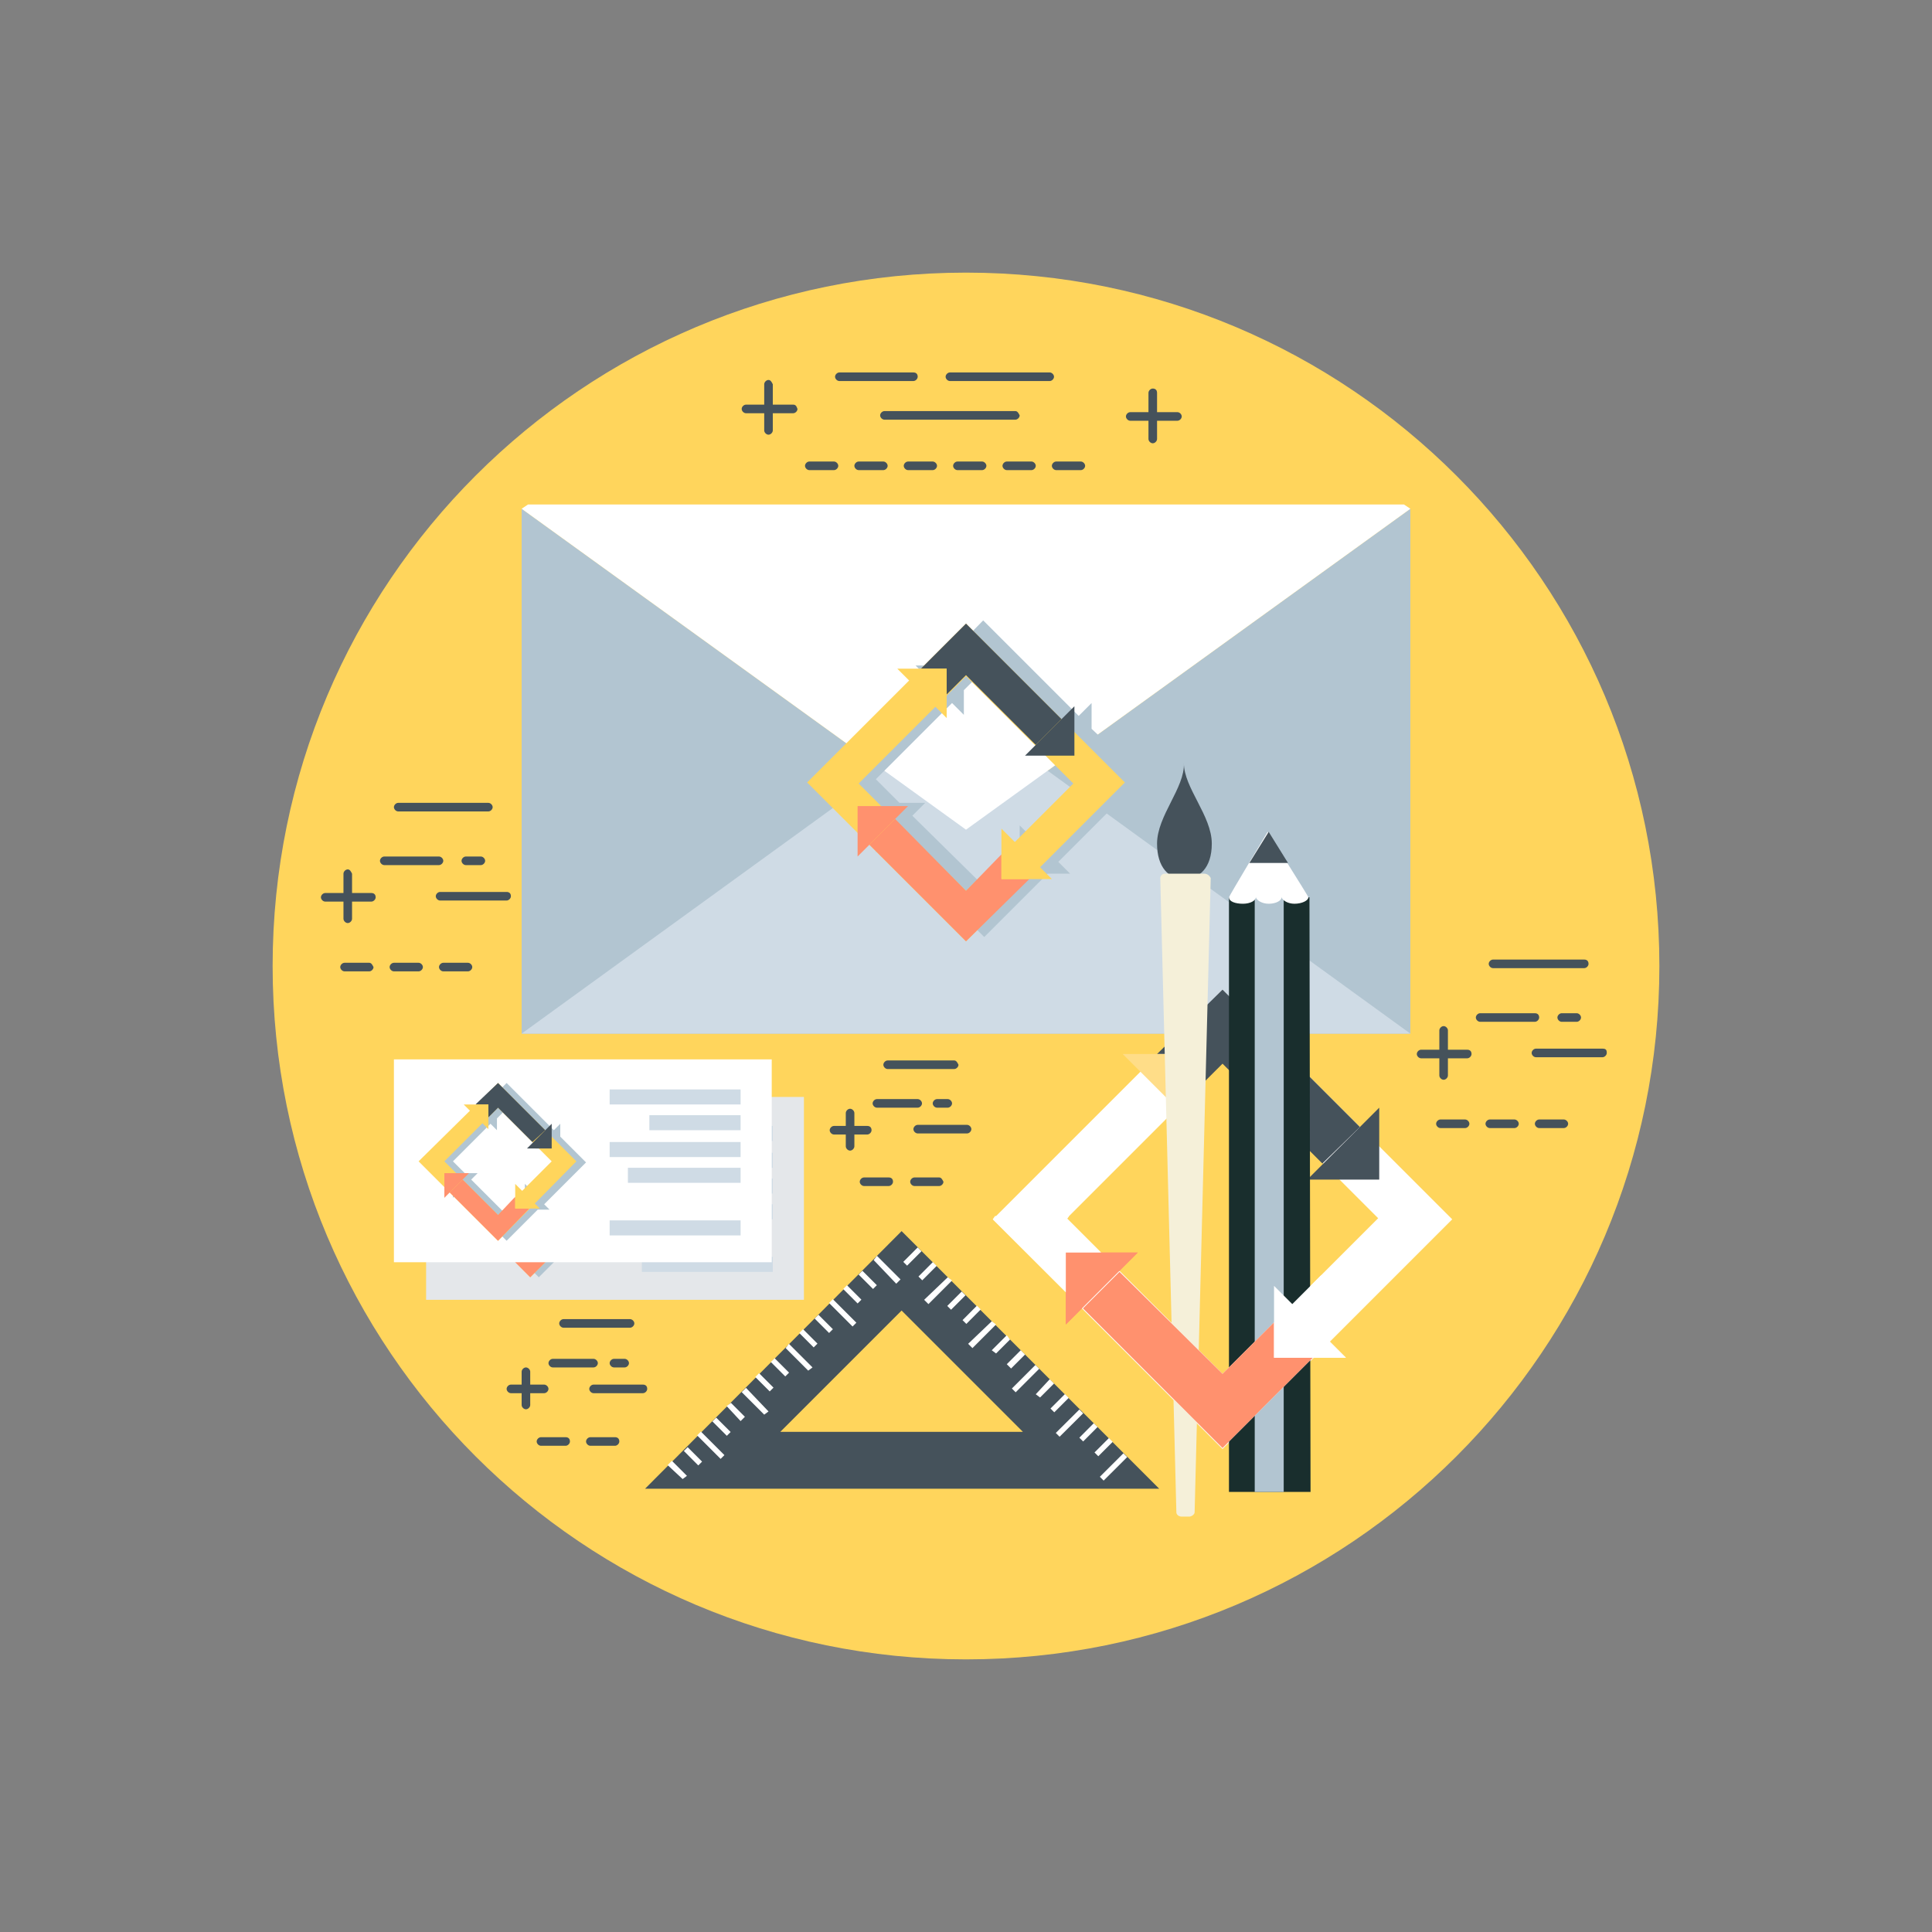 <?xml version="1.0" encoding="utf-8"?>
<!-- Generator: Adobe Illustrator 24.3.0, SVG Export Plug-In . SVG Version: 6.00 Build 0)  -->
<svg version="1.1" id="Layer_1" xmlns="http://www.w3.org/2000/svg" xmlns:xlink="http://www.w3.org/1999/xlink" x="0px" y="0px"
	 viewBox="0 0 180 180" style="enable-background:new 0 0 180 180;" xml:space="preserve">
<rect x="0" y="0" width="180" height="180" fill="#808080" stroke="none"/>
<style type="text/css">
	.st0{fill:#FFD55C;}
	.st1{fill:#45525B;}
	.st2{fill-rule:evenodd;clip-rule:evenodd;fill:#B2C5D1;}
	.st3{fill-rule:evenodd;clip-rule:evenodd;fill:#CFDBE5;}
	.st4{fill-rule:evenodd;clip-rule:evenodd;fill:#FFFFFF;}
	.st5{fill:#B2C5D1;}
	.st6{fill:#FF916E;}
	.st7{fill:#E4E7EA;}
	.st8{fill:#CFDBE5;}
	.st9{fill:#FFFFFF;}
	.st10{fill:#FFDD88;}
	.st11{fill:#F5F0D9;}
	.st12{fill-rule:evenodd;clip-rule:evenodd;fill:#192E2D;}
	.st13{fill-rule:evenodd;clip-rule:evenodd;fill:#45525B;}
</style>
<g>
	<g id="XMLID_147_">
		<path class="st0" d="M90,25.4c-35.7,0-64.6,28.9-64.6,64.6c0,35.7,28.9,64.6,64.6,64.6c35.7,0,64.6-28.9,64.6-64.6
			C154.6,54.3,125.7,25.4,90,25.4z"/>
	</g>
	<g>
		<g>
			<path class="st1" d="M45.5,74.8h-8.4c-0.2,0-0.4,0.2-0.4,0.4c0,0.2,0.2,0.4,0.4,0.4h8.4c0.2,0,0.4-0.2,0.4-0.4
				C45.9,75,45.7,74.8,45.5,74.8z"/>
		</g>
		<g>
			<path class="st1" d="M44.8,79.8h-1.4c-0.2,0-0.4,0.2-0.4,0.4c0,0.2,0.2,0.4,0.4,0.4h1.4c0.2,0,0.4-0.2,0.4-0.4
				C45.2,80,45,79.8,44.8,79.8z"/>
		</g>
		<g>
			<path class="st1" d="M40.9,79.8h-5.1c-0.2,0-0.4,0.2-0.4,0.4c0,0.2,0.2,0.4,0.4,0.4h5.1c0.2,0,0.4-0.2,0.4-0.4
				C41.3,80,41.1,79.8,40.9,79.8z"/>
		</g>
		<g>
			<path class="st1" d="M47.2,83.1H41c-0.2,0-0.4,0.2-0.4,0.4c0,0.2,0.2,0.4,0.4,0.4h6.2c0.2,0,0.4-0.2,0.4-0.4
				C47.6,83.2,47.4,83.1,47.2,83.1z"/>
		</g>
		<g>
			<path class="st1" d="M39,89.7h-2.3c-0.2,0-0.4,0.2-0.4,0.4c0,0.2,0.2,0.4,0.4,0.4H39c0.2,0,0.4-0.2,0.4-0.4
				C39.4,89.9,39.2,89.7,39,89.7z"/>
			<path class="st1" d="M34.4,89.7h-2.3c-0.2,0-0.4,0.2-0.4,0.4c0,0.2,0.2,0.4,0.4,0.4h2.3c0.2,0,0.4-0.2,0.4-0.4
				C34.7,89.9,34.6,89.7,34.4,89.7z"/>
			<path class="st1" d="M43.6,89.7h-2.3c-0.2,0-0.4,0.2-0.4,0.4c0,0.2,0.2,0.4,0.4,0.4h2.3c0.2,0,0.4-0.2,0.4-0.4
				C44,89.9,43.8,89.7,43.6,89.7z"/>
		</g>
		<g>
			<g>
				<path class="st1" d="M34.6,83.2h-4.3c-0.2,0-0.4,0.2-0.4,0.4c0,0.2,0.2,0.4,0.4,0.4h4.3c0.2,0,0.4-0.2,0.4-0.4
					C35,83.3,34.8,83.2,34.6,83.2z"/>
			</g>
			<g>
				<path class="st1" d="M32.4,81c-0.2,0-0.4,0.2-0.4,0.4v4.2c0,0.2,0.2,0.4,0.4,0.4c0.2,0,0.4-0.2,0.4-0.4v-4.2
					C32.7,81.2,32.6,81,32.4,81z"/>
			</g>
		</g>
	</g>
	<g>
		<g>
			<path class="st1" d="M147.6,89.4h-8.5c-0.2,0-0.4,0.2-0.4,0.4c0,0.2,0.2,0.4,0.4,0.4h8.5c0.2,0,0.4-0.2,0.4-0.4
				C148,89.6,147.9,89.4,147.6,89.4z"/>
		</g>
		<g>
			<path class="st1" d="M146.9,94.4h-1.4c-0.2,0-0.4,0.2-0.4,0.4s0.2,0.4,0.4,0.4h1.4c0.2,0,0.4-0.2,0.4-0.4S147.1,94.4,146.9,94.4z
				"/>
		</g>
		<g>
			<path class="st1" d="M143,94.4h-5.1c-0.2,0-0.4,0.2-0.4,0.4s0.2,0.4,0.4,0.4h5.1c0.2,0,0.4-0.2,0.4-0.4S143.3,94.4,143,94.4z"/>
		</g>
		<g>
			<path class="st1" d="M149.3,97.7h-6.2c-0.2,0-0.4,0.2-0.4,0.4c0,0.2,0.2,0.4,0.4,0.4h6.2c0.2,0,0.4-0.2,0.4-0.4
				C149.7,97.8,149.6,97.7,149.3,97.7z"/>
		</g>
		<g>
			<path class="st1" d="M141.1,104.3h-2.3c-0.2,0-0.4,0.2-0.4,0.4s0.2,0.4,0.4,0.4h2.3c0.2,0,0.4-0.2,0.4-0.4
				S141.3,104.3,141.1,104.3z"/>
			<path class="st1" d="M136.5,104.3h-2.3c-0.2,0-0.4,0.2-0.4,0.4s0.2,0.4,0.4,0.4h2.3c0.2,0,0.4-0.2,0.4-0.4
				S136.7,104.3,136.5,104.3z"/>
			<path class="st1" d="M145.7,104.3h-2.3c-0.2,0-0.4,0.2-0.4,0.4s0.2,0.4,0.4,0.4h2.3c0.2,0,0.4-0.2,0.4-0.4
				S145.9,104.3,145.7,104.3z"/>
		</g>
		<g>
			<g>
				<path class="st1" d="M136.7,97.8h-4.3c-0.2,0-0.4,0.2-0.4,0.4c0,0.2,0.2,0.4,0.4,0.4h4.3c0.2,0,0.4-0.2,0.4-0.4
					C137.1,97.9,136.9,97.8,136.7,97.8z"/>
			</g>
			<g>
				<path class="st1" d="M134.5,95.6c-0.2,0-0.4,0.2-0.4,0.4v4.2c0,0.2,0.2,0.4,0.4,0.4c0.2,0,0.4-0.2,0.4-0.4V96
					C134.9,95.8,134.7,95.6,134.5,95.6z"/>
			</g>
		</g>
	</g>
	<g>
		<g>
			<path class="st1" d="M97.8,34.7h-9.3c-0.2,0-0.4,0.2-0.4,0.4c0,0.2,0.2,0.4,0.4,0.4h9.3c0.2,0,0.4-0.2,0.4-0.4
				C98.2,34.9,98,34.7,97.8,34.7z"/>
		</g>
		<g>
			<path class="st1" d="M85.1,34.7h-6.9c-0.2,0-0.4,0.2-0.4,0.4c0,0.2,0.2,0.4,0.4,0.4h6.9c0.2,0,0.4-0.2,0.4-0.4
				C85.5,34.9,85.4,34.7,85.1,34.7z"/>
		</g>
		<g>
			<path class="st1" d="M94.6,38.3H82.4c-0.2,0-0.4,0.2-0.4,0.4c0,0.2,0.2,0.4,0.4,0.4h12.2c0.2,0,0.4-0.2,0.4-0.4
				C94.9,38.5,94.8,38.3,94.6,38.3z"/>
		</g>
		<g>
			<path class="st1" d="M82.3,43H80c-0.2,0-0.4,0.2-0.4,0.4c0,0.2,0.2,0.4,0.4,0.4h2.3c0.2,0,0.4-0.2,0.4-0.4
				C82.7,43.2,82.5,43,82.3,43z"/>
			<path class="st1" d="M86.9,43h-2.3c-0.2,0-0.4,0.2-0.4,0.4c0,0.2,0.2,0.4,0.4,0.4h2.3c0.2,0,0.4-0.2,0.4-0.4
				C87.3,43.2,87.1,43,86.9,43z"/>
			<path class="st1" d="M77.7,43h-2.3c-0.2,0-0.4,0.2-0.4,0.4c0,0.2,0.2,0.4,0.4,0.4h2.3c0.2,0,0.4-0.2,0.4-0.4
				C78.1,43.2,77.9,43,77.7,43z"/>
			<path class="st1" d="M96.1,43h-2.3c-0.2,0-0.4,0.2-0.4,0.4c0,0.2,0.2,0.4,0.4,0.4h2.3c0.2,0,0.4-0.2,0.4-0.4
				C96.5,43.2,96.3,43,96.1,43z"/>
			<path class="st1" d="M100.7,43h-2.3c-0.2,0-0.4,0.2-0.4,0.4c0,0.2,0.2,0.4,0.4,0.4h2.3c0.2,0,0.4-0.2,0.4-0.4
				C101.1,43.2,100.9,43,100.7,43z"/>
			<path class="st1" d="M91.5,43h-2.3c-0.2,0-0.4,0.2-0.4,0.4c0,0.2,0.2,0.4,0.4,0.4h2.3c0.2,0,0.4-0.2,0.4-0.4
				C91.9,43.2,91.7,43,91.5,43z"/>
		</g>
		<g>
			<g>
				<path class="st1" d="M73.9,37.7h-4.4c-0.2,0-0.4,0.2-0.4,0.4c0,0.2,0.2,0.4,0.4,0.4h4.4c0.2,0,0.4-0.2,0.4-0.4
					C74.2,37.8,74.1,37.7,73.9,37.7z"/>
			</g>
			<g>
				<path class="st1" d="M71.6,35.4c-0.2,0-0.4,0.2-0.4,0.4v4.3c0,0.2,0.2,0.4,0.4,0.4c0.2,0,0.4-0.2,0.4-0.4v-4.3
					C71.9,35.6,71.8,35.4,71.6,35.4z"/>
			</g>
		</g>
		<g>
			<g>
				<path class="st1" d="M109.7,38.4h-4.4c-0.2,0-0.4,0.2-0.4,0.4c0,0.2,0.2,0.4,0.4,0.4h4.4c0.2,0,0.4-0.2,0.4-0.4
					C110.1,38.6,109.9,38.4,109.7,38.4z"/>
			</g>
			<g>
				<path class="st1" d="M107.4,36.2c-0.2,0-0.4,0.2-0.4,0.4v4.3c0,0.2,0.2,0.4,0.4,0.4c0.2,0,0.4-0.2,0.4-0.4v-4.3
					C107.8,36.3,107.6,36.2,107.4,36.2z"/>
			</g>
		</g>
	</g>
	<g>
		<g>
			<path class="st1" d="M88.9,98.8h-6.2c-0.2,0-0.4,0.2-0.4,0.4c0,0.2,0.2,0.4,0.4,0.4h6.2c0.2,0,0.4-0.2,0.4-0.4
				C89.2,99,89.1,98.8,88.9,98.8z"/>
		</g>
		<g>
			<path class="st1" d="M88.3,102.4h-1c-0.2,0-0.4,0.2-0.4,0.4c0,0.2,0.2,0.4,0.4,0.4h1c0.2,0,0.4-0.2,0.4-0.4
				C88.7,102.6,88.5,102.4,88.3,102.4z"/>
		</g>
		<g>
			<path class="st1" d="M85.5,102.4h-3.8c-0.2,0-0.4,0.2-0.4,0.4c0,0.2,0.2,0.4,0.4,0.4h3.8c0.2,0,0.4-0.2,0.4-0.4
				C85.9,102.6,85.7,102.4,85.5,102.4z"/>
		</g>
		<g>
			<path class="st1" d="M90.1,104.8h-4.6c-0.2,0-0.4,0.2-0.4,0.4c0,0.2,0.2,0.4,0.4,0.4h4.6c0.2,0,0.4-0.2,0.4-0.4
				C90.5,105,90.3,104.8,90.1,104.8z"/>
		</g>
		<g>
			<path class="st1" d="M87.5,109.7h-2.3c-0.2,0-0.4,0.2-0.4,0.4c0,0.2,0.2,0.4,0.4,0.4h2.3c0.2,0,0.4-0.2,0.4-0.4
				C87.8,109.9,87.7,109.7,87.5,109.7z"/>
			<path class="st1" d="M82.8,109.7h-2.3c-0.2,0-0.4,0.2-0.4,0.4c0,0.2,0.2,0.4,0.4,0.4h2.3c0.2,0,0.4-0.2,0.4-0.4
				C83.2,109.9,83.1,109.7,82.8,109.7z"/>
		</g>
		<g>
			<g>
				<path class="st1" d="M80.8,104.9h-3.1c-0.2,0-0.4,0.2-0.4,0.4c0,0.2,0.2,0.4,0.4,0.4h3.1c0.2,0,0.4-0.2,0.4-0.4
					C81.2,105.1,81.1,104.9,80.8,104.9z"/>
			</g>
			<g>
				<path class="st1" d="M79.2,103.3c-0.2,0-0.4,0.2-0.4,0.4v3.1c0,0.2,0.2,0.4,0.4,0.4c0.2,0,0.4-0.2,0.4-0.4v-3.1
					C79.6,103.5,79.4,103.3,79.2,103.3z"/>
			</g>
		</g>
	</g>
	<g>
		<g>
			<path class="st1" d="M58.7,122.9h-6.2c-0.2,0-0.4,0.2-0.4,0.4c0,0.2,0.2,0.4,0.4,0.4h6.2c0.2,0,0.4-0.2,0.4-0.4
				C59.1,123.1,58.9,122.9,58.7,122.9z"/>
		</g>
		<g>
			<path class="st1" d="M58.2,126.6h-1c-0.2,0-0.4,0.2-0.4,0.4s0.2,0.4,0.4,0.4h1c0.2,0,0.4-0.2,0.4-0.4S58.4,126.6,58.2,126.6z"/>
		</g>
		<g>
			<path class="st1" d="M55.3,126.6h-3.8c-0.2,0-0.4,0.2-0.4,0.4s0.2,0.4,0.4,0.4h3.8c0.2,0,0.4-0.2,0.4-0.4S55.5,126.6,55.3,126.6z
				"/>
		</g>
		<g>
			<path class="st1" d="M59.9,129h-4.6c-0.2,0-0.4,0.2-0.4,0.4c0,0.2,0.2,0.4,0.4,0.4h4.6c0.2,0,0.4-0.2,0.4-0.4
				C60.3,129.1,60.1,129,59.9,129z"/>
		</g>
		<g>
			<path class="st1" d="M52.7,133.9h-2.3c-0.2,0-0.4,0.2-0.4,0.4c0,0.2,0.2,0.4,0.4,0.4h2.3c0.2,0,0.4-0.2,0.4-0.4
				C53.1,134,52.9,133.9,52.7,133.9z"/>
			<path class="st1" d="M57.3,133.9H55c-0.2,0-0.4,0.2-0.4,0.4c0,0.2,0.2,0.4,0.4,0.4h2.3c0.2,0,0.4-0.2,0.4-0.4
				C57.7,134,57.5,133.9,57.3,133.9z"/>
		</g>
		<g>
			<g>
				<path class="st1" d="M50.7,129h-3.1c-0.2,0-0.4,0.2-0.4,0.4s0.2,0.4,0.4,0.4h3.1c0.2,0,0.4-0.2,0.4-0.4S50.9,129,50.7,129z"/>
			</g>
			<g>
				<path class="st1" d="M49,127.4c-0.2,0-0.4,0.2-0.4,0.4v3.1c0,0.2,0.2,0.4,0.4,0.4c0.2,0,0.4-0.2,0.4-0.4v-3.1
					C49.4,127.6,49.2,127.4,49,127.4z"/>
			</g>
		</g>
	</g>
	<g id="XMLID_1360_">
		<g id="XMLID_1363_">
			<polygon class="st2" points="48.6,47.4 48.6,96.3 131.4,96.3 131.4,47.4 90,77.3 			"/>
		</g>
		<g id="XMLID_1362_">
			<polygon class="st3" points="82.4,71.8 82.4,71.8 48.6,96.3 131.4,96.3 97.6,71.8 			"/>
		</g>
		<g id="XMLID_1361_">
			<polygon class="st4" points="49.2,47 48.6,47.4 90,77.3 131.4,47.4 130.8,47 			"/>
		</g>
		<g>
			<g>
				<path class="st5" d="M101.7,67.9v-2.4l-1.2,1.2l-8.9-8.9L87.5,62h-2.2l1.1,1.1l-9.5,9.5l4.7,4.7v2.1l1.1-1.1l9,9l5.9-5.9h2.1
					l-1.1-1.1l7.9-7.9L101.7,67.9z M96.2,78.1L95,76.9v2.4l-3.3,3.3L85,76l1.2-1.2h-2.4l-2.2-2.2l7.1-7.1l1.1,1.1v-2.3l1.8-1.8
					l6.5,6.5l-1,1h2.1l2.5,2.5L96.2,78.1z"/>
			</g>
		</g>
		<g>
			<g>
				<g>
					<path class="st0" d="M75.2,72.9L90,87.7l14.8-14.8L90,58.1L75.2,72.9z M90,83l-10-10l10-10l10,10L90,83z"/>
				</g>
			</g>
			<g>
				<g>
					<polygon class="st6" points="93.3,79.6 90,83 83.4,76.3 81,78.7 90,87.7 95.9,81.9 93.3,81.9 					"/>
				</g>
			</g>
			<g>
				<polygon class="st1" points="85.8,62.3 88.2,62.3 88.2,64.7 90,62.9 96.5,69.4 98.9,67 90,58.1 				"/>
			</g>
			<g>
				<polygon class="st0" points="93.3,81.9 98,81.9 93.3,77.2 				"/>
			</g>
			<g>
				<polygon class="st6" points="79.9,79.8 84.6,75.1 79.9,75.1 				"/>
			</g>
			<g>
				<polygon class="st0" points="88.2,66.9 88.2,62.3 83.6,62.3 				"/>
			</g>
			<g>
				<polygon class="st1" points="100.1,70.4 100.1,65.8 95.5,70.4 				"/>
			</g>
		</g>
	</g>
	<g id="XMLID_146_">
		<g id="XMLID_954_">
			<rect x="39.7" y="102.2" class="st7" width="35.2" height="18.9"/>
		</g>
		<g>
			<g>
				<path class="st5" d="M55.2,109.3v-1.2l-0.6,0.6l-4.4-4.4l-2.1,2.1H47l0.6,0.6l-4.7,4.7l2.3,2.3v1l0.5-0.5h0l4.5,4.5l2.9-2.9h1.1
					l-0.5-0.5l3.9-3.9L55.2,109.3z M52.5,114.4l-0.6-0.6v1.2l-1.7,1.7l-3.3-3.3l0.6-0.6h-1.2l-1.1-1.1l3.5-3.5l0.6,0.6v-1.1l0.9-0.9
					l3.2,3.2l-0.5,0.5h1l1.2,1.2L52.5,114.4z"/>
			</g>
		</g>
		<g>
			<g>
				<g>
					<path class="st0" d="M42.1,111.6l7.3,7.4l7.4-7.4l-7.4-7.4L42.1,111.6z M49.4,116.6l-5-5l5-5l5,5L49.4,116.6z"/>
				</g>
			</g>
			<g>
				<g>
					<polygon class="st6" points="51.1,115 49.4,116.6 46.1,113.3 44.9,114.5 49.4,119 52.3,116.1 51.1,116.1 					"/>
				</g>
			</g>
			<g>
				<polygon class="st1" points="47.3,106.4 48.5,106.4 48.5,107.6 49.4,106.7 52.6,109.9 53.8,108.7 49.4,104.3 				"/>
			</g>
			<g>
				<polygon class="st0" points="51.1,116.1 53.4,116.1 51.1,113.8 				"/>
			</g>
			<g>
				<polygon class="st6" points="44.4,115 46.7,112.7 44.4,112.7 				"/>
			</g>
			<g>
				<polygon class="st0" points="48.5,108.7 48.5,106.4 46.2,106.4 				"/>
			</g>
			<g>
				<polygon class="st1" points="54.4,110.4 54.4,108.1 52.1,110.4 				"/>
			</g>
		</g>
		<g>
			<rect x="59.8" y="104.9" class="st8" width="12.2" height="1.4"/>
		</g>
		<g>
			<rect x="63.5" y="107.4" class="st8" width="8.5" height="1.4"/>
		</g>
		<g>
			<rect x="59.8" y="109.8" class="st8" width="12.2" height="1.4"/>
		</g>
		<g>
			<rect x="61.5" y="112.2" class="st8" width="10.5" height="1.4"/>
		</g>
		<g>
			<rect x="59.8" y="117.1" class="st8" width="12.2" height="1.4"/>
		</g>
	</g>
	<g id="XMLID_952_">
		<g id="XMLID_1307_">
			<rect x="36.7" y="98.7" class="st9" width="35.2" height="18.9"/>
		</g>
		<g>
			<g>
				<path class="st5" d="M52.2,105.9v-1.2l-0.6,0.6l-4.4-4.4l-2.1,2.1H44l0.6,0.6l-4.7,4.7l2.3,2.3v1l0.5-0.5l0,0l4.5,4.5l2.9-2.9
					h1.1l-0.5-0.5l3.9-3.9L52.2,105.9z M49.5,110.9l-0.6-0.6v1.2l-1.7,1.7l-3.3-3.3l0.6-0.6h-1.2l-1.1-1.1l3.5-3.5l0.6,0.6v-1.1
					l0.9-0.9l3.2,3.2l-0.5,0.5h1l1.2,1.2L49.5,110.9z"/>
			</g>
		</g>
		<g>
			<g>
				<g>
					<path class="st0" d="M39,108.2l7.4,7.4l7.3-7.4l-7.3-7.3L39,108.2z M46.4,113.2l-5-5l5-5l5,5L46.4,113.2z"/>
				</g>
			</g>
			<g>
				<g>
					<polygon class="st6" points="48,111.5 46.4,113.2 43.1,109.9 41.9,111.1 46.4,115.6 49.3,112.6 48,112.6 					"/>
				</g>
			</g>
			<g>
				<polygon class="st1" points="44.3,102.9 45.5,102.9 45.5,104.1 46.4,103.2 49.6,106.4 50.8,105.3 46.4,100.9 				"/>
			</g>
			<g>
				<polygon class="st0" points="48,112.6 50.3,112.6 48,110.3 				"/>
			</g>
			<g>
				<polygon class="st6" points="41.4,111.6 43.7,109.3 41.4,109.3 				"/>
			</g>
			<g>
				<polygon class="st0" points="45.5,105.2 45.5,102.9 43.2,102.9 				"/>
			</g>
			<g>
				<polygon class="st1" points="51.4,107 51.4,104.7 49.1,107 				"/>
			</g>
		</g>
		<g>
			<rect x="56.8" y="101.5" class="st8" width="12.2" height="1.4"/>
		</g>
		<g>
			<rect x="60.5" y="103.9" class="st8" width="8.5" height="1.4"/>
		</g>
		<g>
			<rect x="56.8" y="106.4" class="st8" width="12.2" height="1.4"/>
		</g>
		<g>
			<rect x="58.5" y="108.8" class="st8" width="10.5" height="1.4"/>
		</g>
		<g>
			<rect x="56.8" y="113.7" class="st8" width="12.2" height="1.4"/>
		</g>
	</g>
	<g>
		<g>
			<path class="st0" d="M130.8,106.8v-3.5l-1.8,1.8l-12.8-12.8l-6,6H107l1.6,1.6l-13.7,13.7l6.8,6.8v3l1.5-1.5l0,0l13,13l8.4-8.4
				h3.1l-1.5-1.5l11.4-11.4L130.8,106.8z M122.8,121.5l-1.7-1.7v3.4l-4.8,4.8l-9.6-9.6l1.7-1.7h-3.5l-3.2-3.2l10.3-10.3l1.6,1.6
				v-3.3l2.6-2.6l9.4,9.4l-1.5,1.5h3l3.6,3.6L122.8,121.5z"/>
		</g>
	</g>
	<g>
		<g>
			<g>
				<path class="st9" d="M92.5,113.6l21.4,21.4l21.4-21.4l-21.4-21.4L92.5,113.6z M113.9,128l-14.5-14.5l14.5-14.5l14.5,14.5
					L113.9,128z"/>
			</g>
		</g>
		<g>
			<g>
				<polygon class="st6" points="118.7,123.2 113.9,128 104.3,118.5 100.9,121.9 113.9,134.9 122.3,126.5 118.7,126.5 				"/>
			</g>
		</g>
		<g>
			<polygon class="st1" points="107.8,98.2 111.3,98.2 111.3,101.7 113.9,99.1 123.2,108.4 126.7,105 113.9,92.2 			"/>
		</g>
		<g>
			<polygon class="st6" points="99.3,123.4 106,116.7 99.3,116.7 			"/>
		</g>
		<g>
			<polygon class="st10" points="111.3,104.9 111.3,98.2 104.6,98.2 			"/>
		</g>
		<g>
			<polygon class="st1" points="128.5,109.9 128.5,103.2 121.8,109.9 			"/>
		</g>
		<g>
			<polygon class="st9" points="118.7,126.5 125.4,126.5 118.7,119.8 			"/>
		</g>
	</g>
	<g id="XMLID_1386_">
		<g id="XMLID_1389_">
			<path class="st1" d="M107.8,78.6c0,2.2,1.1,3.3,2.5,3.3c1.4,0,2.6-1,2.6-3.3c0-2.6-2.6-5.2-2.6-7.5
				C110.4,73.4,107.8,76,107.8,78.6z"/>
		</g>
		<g id="XMLID_1387_">
			<path class="st11" d="M112.2,81.4h-3.7c-0.2,0-0.4,0.2-0.4,0.4l1.5,59.1c0,0.2,0.2,0.4,0.5,0.4h0.7c0.2,0,0.5-0.2,0.5-0.4
				l1.5-59.1C112.7,81.6,112.5,81.4,112.2,81.4z"/>
		</g>
	</g>
	<g id="XMLID_1308_">
		<g id="XMLID_1314_">
			<polygon class="st12" points="114.5,83.6 114.5,139 122.1,139 122,83.6 			"/>
		</g>
		<g id="XMLID_1313_">
			<polygon class="st2" points="116.9,83.6 116.9,139 119.6,139 119.6,83.6 			"/>
		</g>
		<g id="XMLID_1309_">
			<g id="XMLID_1311_">
				<path class="st4" d="M114.5,83.6c0,0.4,0.6,0.6,1.3,0.6c0.7,0,1.2-0.3,1.2-0.6c0.1,0.3,0.6,0.6,1.2,0.6c0.7,0,1.2-0.3,1.2-0.6
					c0.1,0.3,0.6,0.6,1.2,0.6c0.7,0,1.3-0.3,1.3-0.6c0-0.1-3.8-6.1-3.8-6.1S114.5,83.5,114.5,83.6z"/>
			</g>
			<g id="XMLID_1310_">
				<polygon class="st13" points="116.4,80.4 120,80.4 118.2,77.5 				"/>
			</g>
		</g>
	</g>
	<g>
		<g>
			<polygon class="st9" points="99.4,113.6 99.6,113.3 92.7,113.3 92.5,113.6 113.9,134.9 123.1,125.7 123.1,118.8 113.9,128 			"/>
		</g>
		<g>
			<g>
				<polygon class="st6" points="118.7,123.2 113.9,128 104.3,118.5 100.9,121.9 113.9,134.9 122.3,126.5 118.7,126.5 				"/>
			</g>
		</g>
		<g>
			<polygon class="st6" points="99.3,123.4 106,116.7 99.3,116.7 			"/>
		</g>
	</g>
	<g>
		<polygon class="st9" points="118.7,126.5 125.4,126.5 118.7,119.8 		"/>
	</g>
	<g id="XMLID_3201_">
		<g id="XMLID_3238_">
			<path class="st1" d="M60.1,138.7H108L84,114.7L60.1,138.7z M72.7,133.4L84,122.1l11.3,11.3H72.7z"/>
		</g>
		<g id="XMLID_3222_">
			<g id="XMLID_3237_">
				
					<rect x="84.1" y="116.8" transform="matrix(0.706 -0.708 0.708 0.706 -57.912 94.648)" class="st9" width="1.9" height="0.5"/>
			</g>
			<g id="XMLID_3236_">
				
					<rect x="85.5" y="118.2" transform="matrix(0.706 -0.708 0.708 0.706 -58.478 96.016)" class="st9" width="1.9" height="0.5"/>
			</g>
			<g id="XMLID_3235_">
				<polygon class="st9" points="86.1,121.1 86.5,121.5 88.7,119.3 88.3,119 				"/>
			</g>
			<g id="XMLID_3234_">
				
					<rect x="88.2" y="120.9" transform="matrix(0.707 -0.707 0.707 0.707 -59.579 98.553)" class="st9" width="1.9" height="0.5"/>
			</g>
			<g id="XMLID_3233_">
				
					<rect x="89.6" y="122.3" transform="matrix(0.705 -0.709 0.709 0.705 -60.201 100.299)" class="st9" width="1.9" height="0.5"/>
			</g>
			<g id="XMLID_3232_">
				<polygon class="st9" points="90.2,125.2 90.6,125.6 92.8,123.4 92.4,123.1 				"/>
			</g>
			<g id="XMLID_3231_">
				<polygon class="st9" points="92.4,125.8 92.8,126.1 94.1,124.8 93.8,124.4 				"/>
			</g>
			<g id="XMLID_3230_">
				<polygon class="st9" points="93.8,127.1 94.2,127.5 95.5,126.2 95.1,125.8 				"/>
			</g>
			<g id="XMLID_3229_">
				
					<rect x="94" y="128.2" transform="matrix(0.707 -0.707 0.707 0.707 -62.821 105.185)" class="st9" width="3.1" height="0.5"/>
			</g>
			<g id="XMLID_3228_">
				<polygon class="st9" points="96.5,129.9 96.9,130.2 98.2,128.9 97.8,128.5 				"/>
			</g>
			<g id="XMLID_3227_">
				
					<rect x="97.8" y="130.5" transform="matrix(0.707 -0.707 0.707 0.707 -63.537 108.11)" class="st9" width="1.9" height="0.5"/>
			</g>
			<g id="XMLID_3226_">
				
					<rect x="98.1" y="132.3" transform="matrix(0.709 -0.705 0.705 0.709 -64.458 108.864)" class="st9" width="3.1" height="0.5"/>
			</g>
			<g id="XMLID_3225_">
				
					<rect x="100.5" y="133.2" transform="matrix(0.706 -0.708 0.708 0.706 -64.698 111.06)" class="st9" width="1.9" height="0.5"/>
			</g>
			<g id="XMLID_3224_">
				
					<rect x="101.9" y="134.6" transform="matrix(0.707 -0.707 0.707 0.707 -65.233 112.204)" class="st9" width="1.9" height="0.5"/>
			</g>
			<g id="XMLID_3223_">
				
					<rect x="102.2" y="136.4" transform="matrix(0.708 -0.706 0.706 0.708 -66.186 113.171)" class="st9" width="3.1" height="0.5"/>
			</g>
		</g>
		<g id="XMLID_3202_">
			<g id="XMLID_3221_">
				<polygon class="st9" points="62.2,136.5 63.6,137.8 64,137.5 62.6,136.1 				"/>
			</g>
			<g id="XMLID_3220_">
				
					<rect x="64.2" y="134.7" transform="matrix(0.708 -0.707 0.707 0.708 -76.973 85.207)" class="st9" width="0.5" height="1.9"/>
			</g>
			<g id="XMLID_3219_">
				
					<rect x="66" y="133.1" transform="matrix(0.707 -0.707 0.707 0.707 -75.817 86.291)" class="st9" width="0.5" height="3.1"/>
			</g>
			<g id="XMLID_3214_">
				
					<rect x="66.9" y="131.9" transform="matrix(0.707 -0.708 0.708 0.707 -74.312 86.54)" class="st9" width="0.5" height="1.9"/>
			</g>
			<g id="XMLID_3213_">
				<polygon class="st9" points="67.7,131 69,132.4 69.4,132 68.1,130.7 				"/>
			</g>
			<g id="XMLID_3212_">
				<polygon class="st9" points="69.1,129.7 71.2,131.8 71.6,131.5 69.5,129.3 				"/>
			</g>
			<g id="XMLID_3211_">
				
					<rect x="71" y="127.8" transform="matrix(0.707 -0.707 0.707 0.707 -70.183 88.135)" class="st9" width="0.5" height="1.9"/>
			</g>
			<g id="XMLID_3210_">
				
					<rect x="72.4" y="126.5" transform="matrix(0.707 -0.707 0.707 0.707 -68.804 88.648)" class="st9" width="0.5" height="1.9"/>
			</g>
			<g id="XMLID_3209_">
				<polygon class="st9" points="73.2,125.6 75.3,127.7 75.7,127.4 73.5,125.2 				"/>
			</g>
			<g id="XMLID_3208_">
				
					<rect x="75.1" y="123.7" transform="matrix(0.707 -0.707 0.707 0.707 -66.087 89.832)" class="st9" width="0.5" height="1.9"/>
			</g>
			<g id="XMLID_3207_">
				
					<rect x="76.5" y="122.4" transform="matrix(0.707 -0.707 0.707 0.707 -64.722 90.397)" class="st9" width="0.5" height="1.9"/>
			</g>
			<g id="XMLID_3206_">
				
					<rect x="78.3" y="120.8" transform="matrix(0.707 -0.707 0.707 0.707 -63.524 91.348)" class="st9" width="0.5" height="3.1"/>
			</g>
			<g id="XMLID_3205_">
				
					<rect x="79.2" y="119.6" transform="matrix(0.707 -0.707 0.707 0.707 -61.993 91.534)" class="st9" width="0.5" height="1.9"/>
			</g>
			<g id="XMLID_3204_">
				
					<rect x="80.6" y="118.3" transform="matrix(0.707 -0.707 0.707 0.707 -60.627 92.094)" class="st9" width="0.5" height="1.9"/>
			</g>
			<g id="XMLID_3203_">
				<polygon class="st9" points="81.4,117.4 83.5,119.6 83.9,119.2 81.7,117 				"/>
			</g>
		</g>
	</g>
</g>
</svg>
